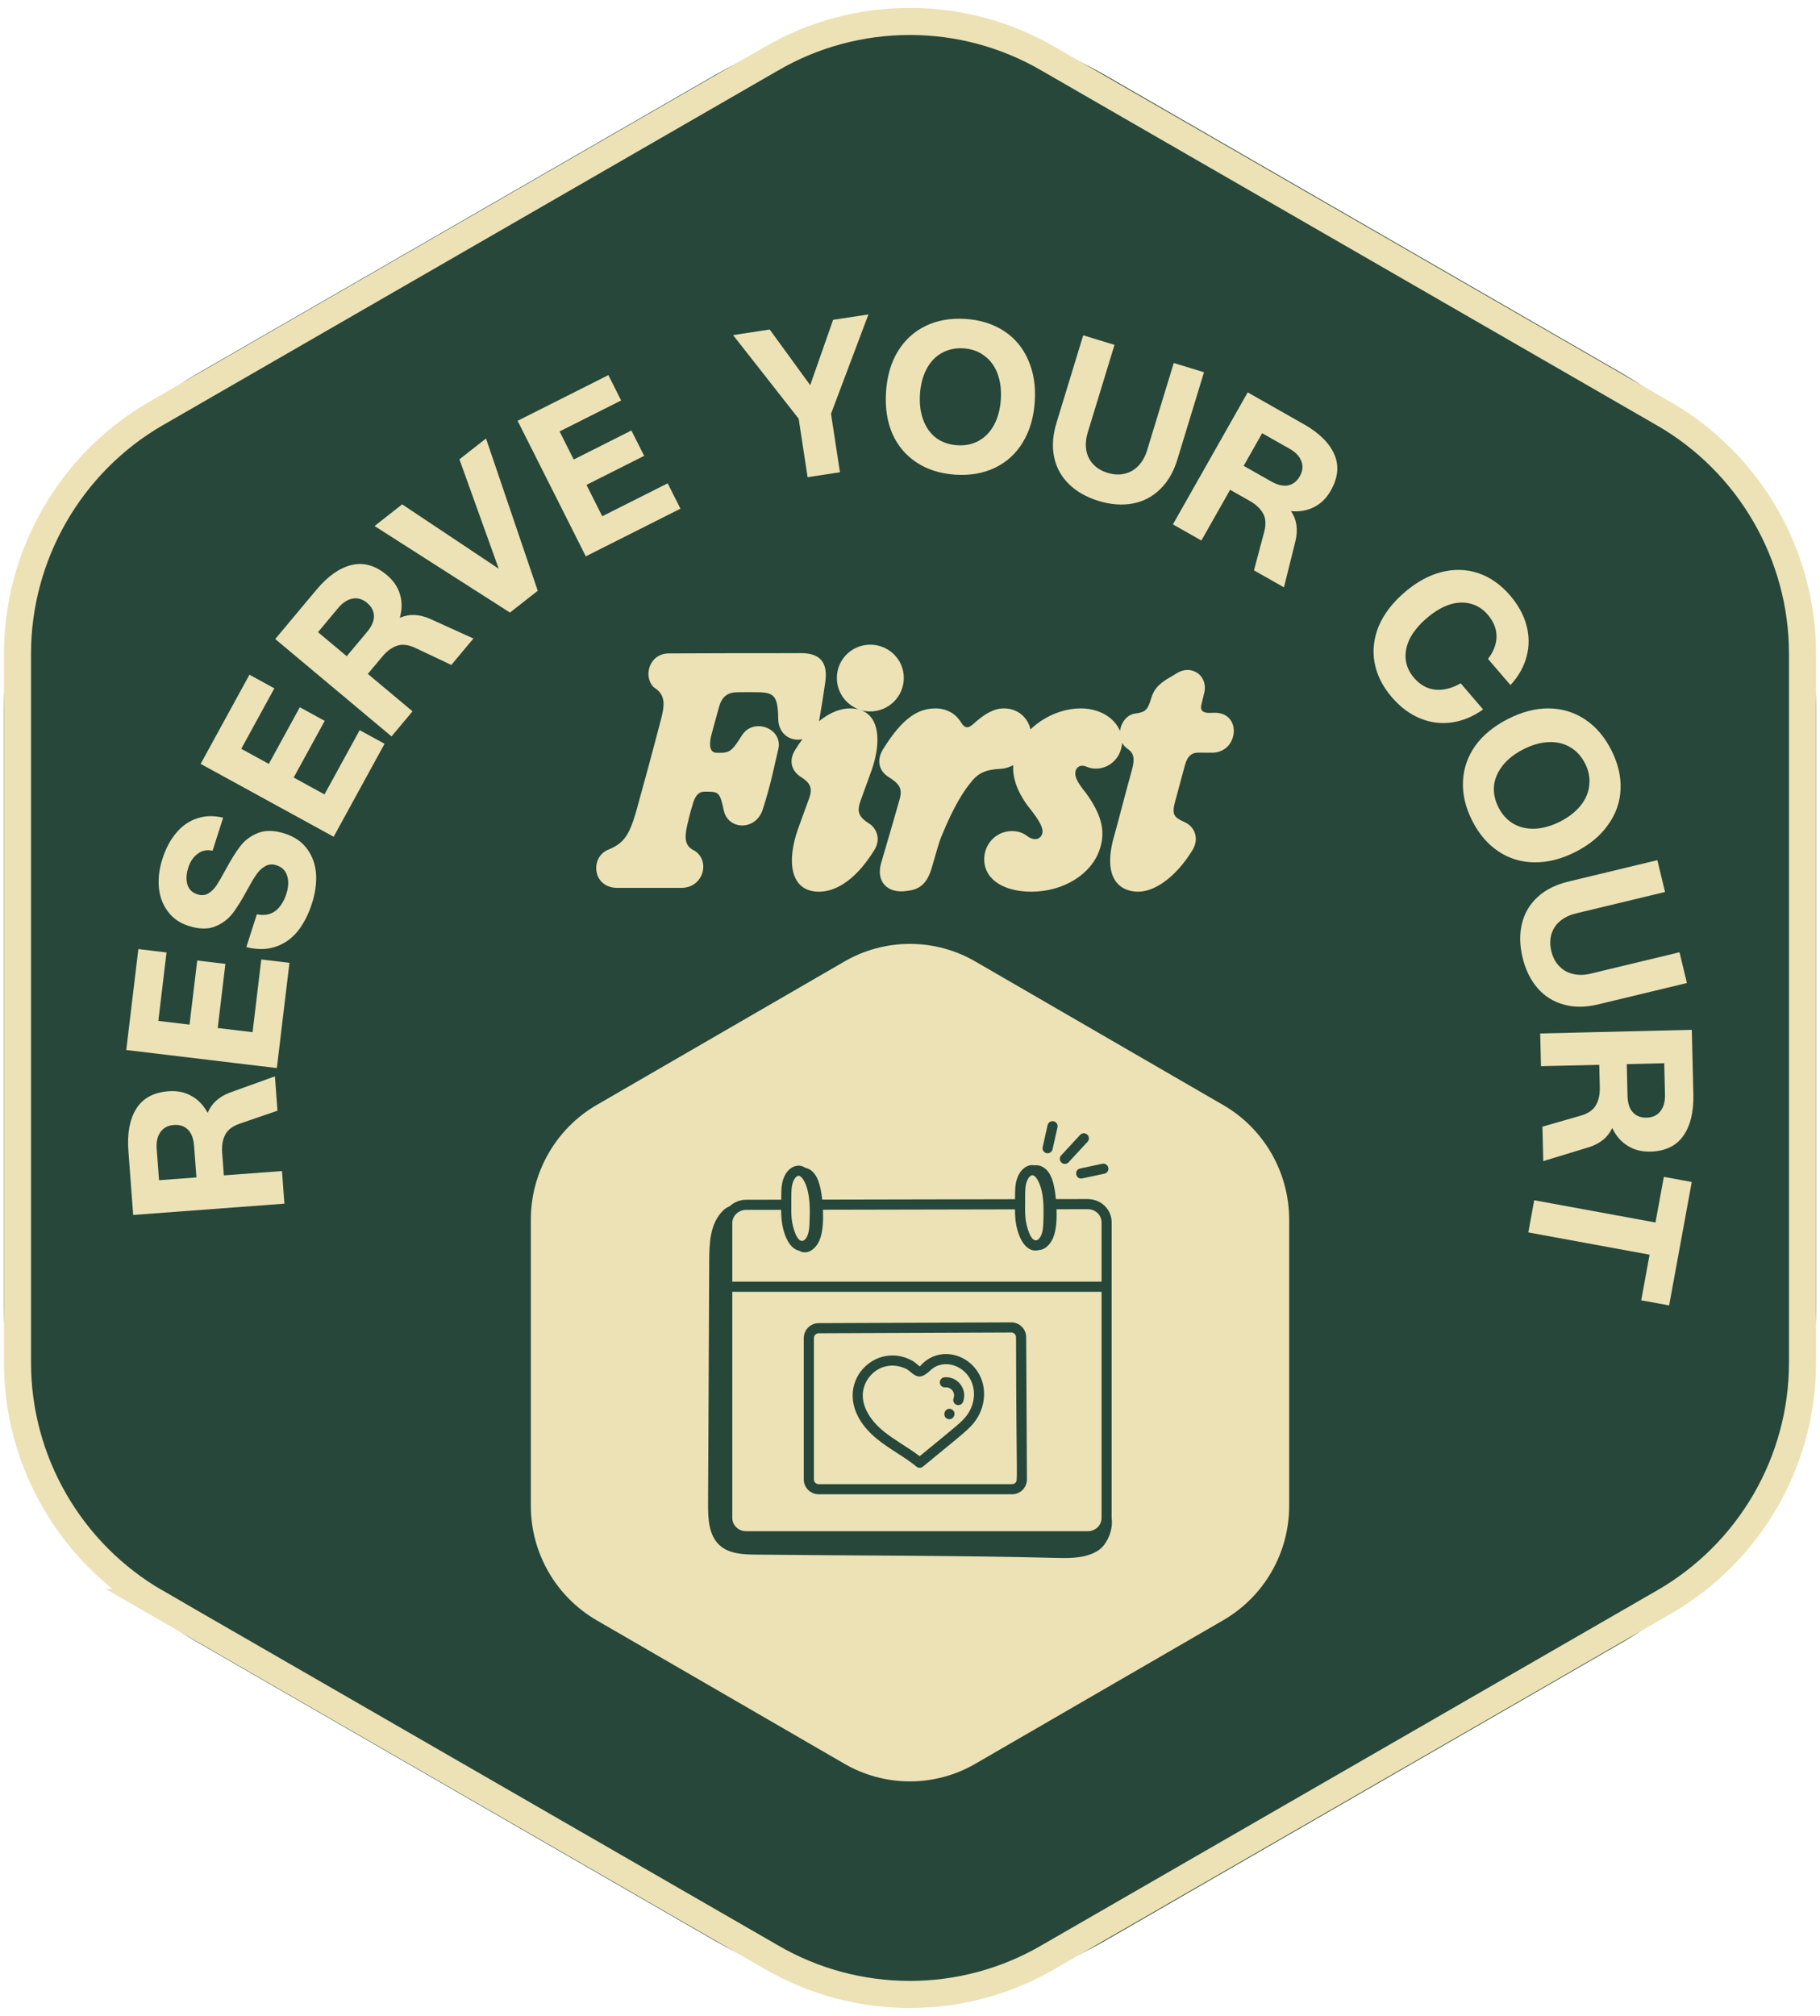 <svg width="168" height="186" viewBox="0 0 168 186" fill="none" xmlns="http://www.w3.org/2000/svg">
<g filter="url(#filter0_n_2229_718)">
<path fill-rule="evenodd" clip-rule="evenodd" d="M167.636 65.499V120.541C167.636 133.317 160.757 145.171 149.684 151.58L101.952 179.101C90.837 185.51 77.163 185.51 66.048 179.101L18.315 151.58C7.2 145.171 0.363 133.317 0.363 120.541V65.499C0.363 52.681 7.2 40.827 18.315 34.417L66.048 6.897C77.163 0.488 90.837 0.488 101.952 6.897L149.684 34.417C160.757 40.827 167.636 52.681 167.636 65.499ZM157.528 65.499C157.528 56.283 152.578 47.738 144.609 43.172L96.876 15.651C92.976 13.389 88.53 12.175 84 12.175C79.47 12.175 75.024 13.389 71.081 15.651L23.349 43.172C15.379 47.738 10.472 56.283 10.472 65.499V120.541C10.472 129.714 15.379 138.26 23.349 142.826L71.081 170.347C75.024 172.609 79.47 173.823 84 173.823C88.53 173.823 92.976 172.609 96.876 170.347L144.609 142.826C152.578 138.26 157.528 129.714 157.528 120.541V65.499Z" fill="#264739"/>
<path d="M84 1.977C88.467 1.977 92.888 3.163 96.785 5.44L96.791 5.443L153.546 38.151L153.548 38.152C161.487 42.708 166.386 51.205 166.386 60.316V125.731C166.386 134.84 161.49 143.29 153.548 147.847L153.546 147.848L96.791 180.555L96.785 180.559C92.888 182.836 88.467 184.022 84 184.022C79.482 184.022 75.061 182.835 71.165 180.559L71.158 180.555L14.403 147.848H14.404C6.511 143.291 1.613 134.841 1.613 125.731V60.316C1.613 51.205 6.512 42.706 14.402 38.15L14.403 38.151L71.158 5.443L71.165 5.44C75.061 3.164 79.482 1.977 84 1.977Z" fill="#264739" stroke="#ECE2B6" stroke-width="2.5"/>
<path d="M117.636 112.524V138.948C117.636 142.809 115.57 146.388 112.22 148.319L89.395 161.531C87.75 162.496 85.885 162.999 84 162.999C82.094 162.999 80.229 162.496 78.584 161.531L55.759 148.319C52.429 146.388 50.363 142.809 50.363 138.948V112.524C50.363 108.663 52.429 105.063 55.759 103.133L78.584 89.921C80.229 88.956 82.094 88.453 84 88.453C85.885 88.453 87.75 88.956 89.395 89.921L112.22 103.133C115.57 105.063 117.636 108.663 117.636 112.524Z" fill="#ECE2B6" stroke="#ECE2B6" stroke-width="2.727"/>
<rect width="45.455" height="45.455" transform="translate(61.273 103)" fill="#ECE2B6"/>
<path d="M80.95 132.765C82.117 133.721 83.484 134.403 84.598 135.321C84.682 135.39 84.787 135.428 84.895 135.428C85.003 135.428 85.108 135.391 85.192 135.322C89.044 132.156 89.521 131.831 90.083 131.023C90.838 129.938 91.045 128.524 90.622 127.333C89.76 124.91 86.65 124.027 84.915 126.073C84.753 125.996 84.532 125.73 84.241 125.565C80.417 123.407 75.904 128.633 80.95 132.765ZM83.089 126.098C83.675 126.251 83.904 126.461 84.034 126.575C84.653 127.112 85.044 127.229 85.894 126.428C87.11 125.288 89.147 125.973 89.742 127.646C90.066 128.558 89.903 129.647 89.317 130.489C88.841 131.172 88.416 131.463 84.891 134.361C83.803 133.527 82.554 132.873 81.541 132.043C80.293 131.02 79.6 129.785 79.641 128.651C79.696 127.092 81.208 125.601 83.089 126.098Z" fill="#264739"/>
<path d="M102.615 112.776C102.615 111.662 101.729 110.653 100.403 110.634L97.469 110.64C97.39 109.864 97.25 108.848 96.826 108.209C96.518 107.743 95.994 107.438 95.482 107.526C95.447 107.52 95.414 107.503 95.376 107.501C94.897 107.458 94.416 107.756 94.115 108.25C93.655 109.008 93.706 109.814 93.695 110.648L75.896 110.684C75.76 109.505 75.495 107.998 74.335 107.745C74.164 107.642 73.985 107.567 73.793 107.552C73.31 107.521 72.833 107.81 72.531 108.301C72.059 109.086 72.129 109.914 72.114 110.692L68.864 110.697C68.308 110.702 67.773 110.913 67.364 111.289C67.147 111.384 66.935 111.501 66.733 111.703C65.52 112.921 65.475 114.717 65.467 116.385L65.361 138.767C65.354 140.131 65.42 141.669 66.432 142.583C67.303 143.37 68.591 143.426 69.765 143.438C79.059 143.541 88.537 143.514 97.65 143.746C98.932 143.778 100.3 143.751 101.377 143.054C102.197 142.523 102.773 141.134 102.612 140.092C102.617 139.71 102.614 121.844 102.615 112.776ZM67.596 119.189H101.681V140.065C101.681 140.735 101.11 141.28 100.41 141.28H68.874C68.17 141.28 67.597 140.735 67.597 140.065L67.596 119.189ZM94.913 108.735C95.023 108.554 95.181 108.432 95.303 108.432H95.315C95.477 108.443 95.69 108.671 95.856 109.011C96.351 110.029 96.354 111.308 96.312 112.639C96.299 113.017 96.286 113.446 96.175 113.805C96.079 114.114 95.903 114.357 95.724 114.423C95.138 114.648 94.731 113.103 94.662 112.424C94.604 111.849 94.627 111.05 94.627 111.113V110.875C94.639 110.05 94.571 109.298 94.913 108.735ZM73.33 108.786C73.441 108.603 73.617 108.457 73.729 108.484C73.896 108.496 74.111 108.724 74.273 109.06C74.792 110.146 74.771 111.491 74.728 112.694C74.714 113.128 74.695 113.516 74.589 113.859C74.493 114.171 74.32 114.407 74.14 114.475C73.554 114.696 73.148 113.153 73.08 112.478C73.041 112.039 73.03 111.599 73.044 111.159C73.059 110.124 72.98 109.365 73.33 108.786ZM68.868 111.631L72.105 111.626C72.107 111.968 72.122 112.279 72.151 112.571C72.257 113.613 72.731 115.174 73.764 115.4C74.517 115.837 75.29 115.257 75.641 114.446C75.987 113.646 76 112.485 75.965 111.618L93.689 111.582C93.691 111.892 93.701 112.204 93.733 112.517C93.871 113.894 94.573 115.691 95.917 115.336C96.503 115.301 96.966 114.775 97.2 114.237C97.531 113.471 97.552 112.413 97.529 111.574L100.417 111.569C101.132 111.569 101.681 112.121 101.681 112.777V118.255H67.596V112.846C67.596 112.181 68.168 111.636 68.868 111.631Z" fill="#264739"/>
<path d="M75.568 137.872H93.42C94.186 137.872 94.797 137.25 94.792 136.493L94.724 123.376C94.721 123.013 94.576 122.666 94.318 122.41C94.061 122.155 93.713 122.011 93.35 122.011L75.562 122.083C75.2 122.085 74.853 122.231 74.597 122.488C74.341 122.745 74.197 123.092 74.196 123.455V136.5C74.196 137.257 74.812 137.872 75.568 137.872ZM75.13 123.455C75.13 123.214 75.326 123.018 75.566 123.017L93.35 122.945C93.591 122.945 93.788 123.14 93.789 123.38C93.814 137.146 93.975 136.564 93.731 136.809C93.69 136.85 93.642 136.883 93.588 136.905C93.535 136.927 93.478 136.938 93.42 136.938H75.569C75.453 136.938 75.341 136.892 75.259 136.81C75.177 136.728 75.13 136.616 75.13 136.5L75.13 123.455Z" fill="#264739"/>
<path d="M87.26 128.009C87.802 127.961 88.216 128.504 88.022 129.014C87.978 129.13 87.982 129.258 88.033 129.371C88.083 129.484 88.177 129.572 88.293 129.616C88.409 129.66 88.537 129.657 88.65 129.606C88.763 129.555 88.852 129.461 88.896 129.346C89.335 128.186 88.397 126.963 87.178 127.079C87.055 127.09 86.941 127.149 86.862 127.244C86.782 127.339 86.743 127.462 86.754 127.585C86.759 127.647 86.776 127.706 86.804 127.761C86.832 127.816 86.871 127.864 86.918 127.904C86.965 127.943 87.02 127.973 87.079 127.991C87.138 128.009 87.199 128.015 87.26 128.009ZM87.642 129.986C87.518 129.986 87.399 130.035 87.311 130.123C87.224 130.211 87.175 130.329 87.175 130.453V130.506C87.175 130.763 87.384 130.946 87.642 130.946C87.899 130.946 88.109 130.711 88.109 130.453C88.109 130.196 87.899 129.986 87.642 129.986ZM97.155 106.057L97.615 104.007C97.64 103.887 97.617 103.762 97.551 103.659C97.484 103.556 97.38 103.484 97.261 103.457C97.141 103.43 97.016 103.451 96.912 103.515C96.808 103.58 96.734 103.682 96.704 103.801L96.244 105.853C96.221 105.972 96.245 106.096 96.312 106.197C96.378 106.299 96.482 106.371 96.6 106.397C96.719 106.424 96.843 106.403 96.946 106.34C97.05 106.276 97.124 106.175 97.155 106.057ZM99.704 104.714L97.954 106.605C97.869 106.696 97.825 106.817 97.829 106.94C97.834 107.064 97.888 107.181 97.978 107.265C98.069 107.349 98.19 107.394 98.314 107.389C98.437 107.385 98.554 107.331 98.638 107.24L100.389 105.349C100.474 105.258 100.518 105.138 100.514 105.014C100.509 104.89 100.455 104.774 100.365 104.689C100.274 104.605 100.153 104.56 100.029 104.565C99.906 104.57 99.789 104.623 99.704 104.714ZM99.899 108.727L101.946 108.291C102.006 108.278 102.063 108.253 102.113 108.219C102.164 108.184 102.207 108.14 102.24 108.088C102.274 108.037 102.297 107.979 102.308 107.919C102.319 107.858 102.318 107.797 102.305 107.737C102.293 107.676 102.269 107.619 102.234 107.569C102.199 107.518 102.155 107.475 102.103 107.441C102.052 107.408 101.994 107.385 101.934 107.374C101.873 107.363 101.811 107.364 101.751 107.377L99.704 107.813C99.103 107.941 99.292 108.862 99.899 108.727Z" fill="#264739"/>
<path d="M56.947 81.922C54.717 81.882 54.47 79.205 56.035 78.446C57.513 77.853 58.039 77.201 58.698 74.957C59.471 72.187 60.203 69.484 61.042 66.268C61.428 64.757 61.322 64.031 60.336 63.405C59.358 62.419 59.904 60.322 61.715 60.289L67.82 60.269C68.966 60.269 70.104 60.269 71.269 60.269C72.142 60.269 73.034 60.262 73.959 60.262C75.724 60.269 76.41 61.141 76.19 62.859C76.043 63.911 75.85 65.156 75.617 66.481C75.131 68.951 71.875 68.772 71.835 66.321C71.809 64.244 71.463 63.911 70.051 63.871C69.405 63.858 68.819 63.858 68.067 63.871C67.301 63.871 66.689 64.164 66.395 65.149C66.083 66.255 65.856 67.107 65.623 67.972C65.423 68.951 65.603 69.457 66.176 69.457H66.555C67.487 69.457 67.721 69.031 68.493 67.839C69.572 66.161 72.302 67.22 71.842 69.131C71.303 71.388 71.243 72.001 70.424 74.644C69.798 76.682 67.215 76.608 66.815 74.791C66.482 73.272 66.389 73.046 65.41 73.046H65.017C64.525 73.046 64.231 73.359 64.005 74.005C63.839 74.538 63.699 75.004 63.459 76.036C63.106 77.527 63.299 78.113 64.138 78.506C65.576 79.458 64.944 81.882 62.926 81.922H56.947ZM75.611 82.275C72.921 82.275 72.622 79.472 73.634 76.568C74.106 75.237 74.393 74.491 74.672 73.712C75.025 72.727 74.846 72.267 73.873 71.648C73.241 71.242 72.688 70.35 73.394 69.198C75.325 66.075 77.263 65.362 78.474 65.362C78.787 65.362 79.067 65.402 79.32 65.469C78.115 65.049 77.249 63.904 77.249 62.553C77.249 60.828 78.647 59.483 80.332 59.483C82.023 59.483 83.428 60.828 83.428 62.553C83.428 64.257 82.037 65.642 80.332 65.642C80.032 65.642 79.739 65.602 79.466 65.522C81.231 66.148 81.331 68.565 80.459 71.062C80.026 72.267 79.653 73.279 79.46 73.819C79.107 74.797 79.16 75.323 80.225 75.983C80.785 76.329 81.411 77.301 80.705 78.439C78.774 81.562 76.836 82.275 75.611 82.275ZM83.695 82.208C81.837 82.474 80.872 81.276 81.325 79.665C82.164 76.822 82.769 74.724 83.036 73.772C83.316 72.766 83.062 72.34 81.99 71.668C81.251 71.202 80.825 70.27 81.504 69.144C83.356 66.155 84.794 65.362 86.398 65.362C87.104 65.362 87.93 65.662 88.422 66.261C88.542 66.408 88.622 66.501 88.709 66.647C89.048 67.22 89.388 67.22 89.827 66.814C90.859 65.882 91.725 65.362 92.671 65.362C94.528 65.362 95.554 67.1 95.081 68.705C94.741 69.877 93.629 70.876 92.318 70.942C90.979 71.009 90.273 71.335 89.621 72.187C88.969 72.973 88.376 73.958 87.703 75.35C87.43 75.923 87.231 76.375 86.958 77.041C86.658 77.727 86.531 78.3 85.999 80.104C85.613 81.389 85.013 82.022 83.882 82.181L83.695 82.208ZM95.195 82.275C92.891 82.275 90.94 81.309 90.853 79.398C90.793 78.093 91.699 76.895 93.051 76.708C93.67 76.628 94.289 76.735 94.782 77.114C95.641 77.767 96.233 77.281 96.233 76.702C96.233 76.242 95.854 75.57 94.842 74.318C93.577 72.567 93.257 71.022 93.723 69.531C94.496 67.04 97.285 65.362 99.749 65.362C102.572 65.362 104.283 67.593 103.305 69.57C102.732 70.722 101.387 71.215 100.295 70.742C99.696 70.476 99.256 70.829 99.256 71.375C99.256 71.748 99.483 72.24 100.228 73.153C101.573 75.004 102.099 76.562 101.54 78.28C100.801 80.67 98.151 82.275 95.195 82.275ZM105.056 82.275C103.591 82.275 101.594 81.296 102.899 76.935C103.165 76.029 103.758 73.652 104.484 71.042C104.777 69.983 104.657 69.497 104.104 69.104L104.057 69.071C102.792 68.172 103.425 66.008 104.79 65.835L104.843 65.829C105.789 65.709 105.955 65.409 106.235 64.523L106.268 64.417C106.468 63.771 106.761 63.332 107.413 62.865C107.733 62.619 108.286 62.346 108.545 62.166C109.903 61.248 111.442 62.253 111.195 63.778C111.095 64.197 111.002 64.59 110.889 65.049C110.782 65.502 110.995 65.722 111.442 65.769C111.901 65.802 112.254 65.689 112.813 65.868C114.584 66.434 114.118 69.511 111.794 69.451C111.368 69.444 111.015 69.444 110.696 69.444C110.003 69.417 109.604 69.757 109.371 70.629L108.479 73.932C108.152 75.15 108.339 75.403 109.338 75.849C110.31 76.282 110.703 77.387 110.09 78.413C108.585 80.896 106.614 82.275 105.056 82.275Z" fill="#ECE2B6"/>
<path d="M22.094 103.688C21.443 103.924 21.007 104.264 20.786 104.708C20.552 105.154 20.46 105.709 20.509 106.374L20.664 108.448L26.029 108.048L26.253 111.059L12.292 112.101L11.851 106.177C11.73 104.555 11.974 103.26 12.584 102.292C13.193 101.324 14.183 100.789 15.553 100.686C16.364 100.626 17.076 100.773 17.691 101.129C18.305 101.471 18.798 101.989 19.171 102.683C19.521 101.815 20.209 101.188 21.237 100.804L25.378 99.312L25.614 102.483L22.094 103.688ZM17.914 105.725C17.864 105.06 17.68 104.566 17.362 104.242C17.029 103.906 16.59 103.758 16.045 103.798C15.5 103.839 15.089 104.057 14.81 104.452C14.532 104.847 14.417 105.357 14.463 105.982L14.681 108.894L18.131 108.637L17.914 105.725ZM11.655 96.881L12.771 87.568L15.372 87.88L14.616 94.195L17.495 94.539L18.204 88.622L20.806 88.933L20.097 94.851L23.314 95.236L24.118 88.524L26.719 88.836L25.556 98.547L11.655 96.881ZM28.801 83.344C28.471 84.373 28.026 85.238 27.465 85.941C26.895 86.626 26.212 87.1 25.413 87.363C24.616 87.625 23.724 87.633 22.738 87.388L23.708 84.359C24.393 84.495 24.965 84.391 25.425 84.048C25.876 83.689 26.212 83.166 26.431 82.48C26.635 81.845 26.66 81.286 26.506 80.803C26.353 80.32 26.023 79.997 25.515 79.835C25.134 79.713 24.788 79.742 24.478 79.923C24.172 80.091 23.901 80.347 23.665 80.691C23.433 81.023 23.145 81.505 22.803 82.137C22.32 83.033 21.873 83.751 21.462 84.291C21.038 84.827 20.497 85.228 19.838 85.493C19.167 85.754 18.355 85.732 17.402 85.427C16.59 85.166 15.954 84.725 15.495 84.102C15.024 83.475 14.748 82.742 14.666 81.904C14.589 81.053 14.697 80.171 14.989 79.257C15.298 78.292 15.723 77.49 16.264 76.851C16.809 76.199 17.448 75.753 18.184 75.513C18.923 75.259 19.728 75.237 20.599 75.446L19.623 78.494C19.099 78.382 18.642 78.474 18.254 78.769C17.852 79.061 17.562 79.486 17.383 80.044C17.192 80.641 17.164 81.164 17.3 81.614C17.436 82.064 17.746 82.366 18.228 82.52C18.596 82.638 18.927 82.611 19.22 82.439C19.513 82.267 19.768 82.019 19.983 81.696C20.203 81.36 20.484 80.876 20.826 80.244C21.309 79.349 21.756 78.631 22.167 78.091C22.582 77.537 23.134 77.126 23.822 76.856C24.498 76.583 25.325 76.603 26.302 76.916C27.191 77.201 27.874 77.671 28.349 78.328C28.829 78.971 29.104 79.731 29.173 80.608C29.23 81.48 29.106 82.392 28.801 83.344ZM18.521 70.48L23.027 62.252L25.325 63.511L22.27 69.089L24.814 70.482L27.676 65.255L29.974 66.513L27.111 71.741L29.953 73.297L33.2 67.368L35.498 68.626L30.8 77.204L18.521 70.48ZM38.297 59.762C37.666 59.477 37.117 59.417 36.648 59.582C36.17 59.738 35.717 60.072 35.289 60.583L33.954 62.178L38.08 65.631L36.141 67.947L25.406 58.961L29.218 54.406C30.262 53.158 31.34 52.4 32.452 52.131C33.564 51.862 34.647 52.168 35.7 53.05C36.324 53.572 36.732 54.175 36.925 54.858C37.127 55.531 37.119 56.246 36.903 57.004C37.759 56.625 38.689 56.656 39.694 57.097L43.702 58.913L41.661 61.352L38.297 59.762ZM33.881 58.308C34.309 57.797 34.521 57.314 34.519 56.86C34.515 56.387 34.303 55.975 33.884 55.625C33.465 55.274 33.018 55.143 32.543 55.233C32.068 55.322 31.63 55.607 31.227 56.087L29.353 58.327L32.006 60.547L33.881 58.308ZM34.575 48.535L37.124 46.534L46.038 52.478L42.409 42.384L44.863 40.457L49.639 54.507L47.075 56.52L34.575 48.535ZM47.78 38.827L56.158 34.61L57.336 36.95L51.655 39.809L52.959 42.4L58.283 39.72L59.461 42.06L54.137 44.74L55.593 47.634L61.632 44.595L62.81 46.935L54.074 51.332L47.78 38.827ZM73.724 38.634L67.669 30.919L71.05 30.403L74.788 35.537L76.902 29.509L80.164 29.011L76.709 38.178L77.534 43.575L74.548 44.031L73.724 38.634ZM88.185 43.797C86.815 43.708 85.63 43.337 84.63 42.684C83.63 42.031 82.879 41.147 82.377 40.032C81.889 38.905 81.692 37.616 81.787 36.166C81.881 34.715 82.242 33.47 82.871 32.428C83.514 31.374 84.374 30.588 85.449 30.07C86.525 29.552 87.748 29.338 89.119 29.427C90.489 29.516 91.674 29.887 92.674 30.54C93.674 31.192 94.418 32.083 94.906 33.21C95.408 34.325 95.612 35.608 95.517 37.058C95.423 38.508 95.055 39.76 94.412 40.814C93.783 41.855 92.93 42.635 91.855 43.153C90.779 43.671 89.556 43.886 88.185 43.797ZM88.362 41.082C89.107 41.131 89.77 40.993 90.352 40.67C90.949 40.335 91.422 39.838 91.772 39.179C92.122 38.521 92.326 37.746 92.384 36.854C92.442 35.963 92.34 35.168 92.078 34.469C91.816 33.771 91.411 33.223 90.862 32.827C90.327 32.418 89.688 32.19 88.942 32.141C88.197 32.093 87.527 32.236 86.93 32.572C86.348 32.895 85.882 33.385 85.532 34.044C85.182 34.703 84.978 35.478 84.92 36.369C84.862 37.261 84.964 38.056 85.226 38.754C85.488 39.453 85.886 40.006 86.421 40.415C86.969 40.812 87.617 41.034 88.362 41.082ZM101.407 46.219C100.297 45.88 99.388 45.365 98.679 44.675C97.969 43.984 97.512 43.154 97.306 42.185C97.1 41.216 97.173 40.157 97.523 39.01L99.989 30.938L102.877 31.82L100.411 39.892C100.236 40.466 100.189 41.009 100.269 41.522C100.354 42.021 100.563 42.455 100.897 42.822C101.244 43.192 101.691 43.462 102.239 43.629C102.801 43.8 103.322 43.827 103.804 43.71C104.299 43.596 104.721 43.355 105.07 42.988C105.436 42.612 105.707 42.137 105.882 41.563L108.347 33.491L111.14 34.344L108.675 42.416C108.324 43.564 107.786 44.48 107.061 45.165C106.349 45.853 105.506 46.286 104.532 46.462C103.558 46.639 102.516 46.558 101.407 46.219ZM116.708 49.028C116.875 48.356 116.835 47.804 116.588 47.374C116.349 46.931 115.939 46.546 115.359 46.217L113.549 45.191L110.897 49.872L108.269 48.383L115.172 36.203L120.34 39.132C121.755 39.934 122.695 40.857 123.16 41.903C123.625 42.948 123.519 44.068 122.842 45.263C122.441 45.97 121.922 46.481 121.285 46.794C120.659 47.114 119.954 47.235 119.17 47.158C119.697 47.932 119.834 48.853 119.582 49.92L118.518 54.191L115.751 52.623L116.708 49.028ZM117.342 44.421C117.922 44.75 118.435 44.872 118.881 44.788C119.346 44.699 119.713 44.416 119.982 43.941C120.252 43.465 120.3 43.002 120.126 42.551C119.952 42.1 119.593 41.72 119.048 41.411L116.507 39.971L114.801 42.982L117.342 44.421ZM128.464 64.317C127.613 63.325 127.085 62.259 126.879 61.118C126.681 59.987 126.815 58.863 127.278 57.744C127.761 56.628 128.554 55.596 129.657 54.65C130.76 53.704 131.895 53.081 133.062 52.783C134.247 52.486 135.384 52.52 136.472 52.887C137.568 53.264 138.542 53.949 139.393 54.94C140.139 55.811 140.642 56.724 140.899 57.679C141.166 58.645 141.173 59.606 140.92 60.56C140.678 61.506 140.18 62.39 139.427 63.212L137.356 60.798C137.882 60.101 138.144 59.402 138.141 58.703C138.137 58.002 137.867 57.339 137.328 56.712C136.877 56.185 136.34 55.846 135.718 55.695C135.106 55.535 134.451 55.57 133.753 55.8C133.073 56.032 132.389 56.443 131.701 57.033C131.013 57.623 130.498 58.241 130.155 58.886C129.832 59.533 129.698 60.175 129.753 60.813C129.818 61.442 130.077 62.02 130.528 62.546C131.084 63.193 131.737 63.555 132.488 63.632C133.238 63.708 134.019 63.512 134.83 63.045L136.901 65.458C135.951 66.133 134.97 66.535 133.958 66.666C132.945 66.796 131.968 66.66 131.024 66.257C130.081 65.854 129.228 65.207 128.464 64.317ZM135.9 75.732C135.277 74.508 134.991 73.3 135.043 72.107C135.094 70.914 135.471 69.817 136.174 68.816C136.894 67.822 137.902 66.995 139.197 66.336C140.493 65.677 141.749 65.352 142.965 65.361C144.2 65.377 145.314 65.715 146.309 66.376C147.303 67.037 148.112 67.979 148.734 69.203C149.357 70.427 149.643 71.636 149.591 72.829C149.54 74.022 149.154 75.116 148.433 76.111C147.731 77.111 146.732 77.941 145.436 78.6C144.141 79.259 142.876 79.581 141.642 79.566C140.425 79.556 139.32 79.221 138.325 78.56C137.331 77.899 136.522 76.957 135.9 75.732ZM138.324 74.499C138.662 75.165 139.119 75.665 139.694 76.001C140.287 76.343 140.956 76.496 141.701 76.461C142.446 76.426 143.216 76.206 144.013 75.801C144.809 75.396 145.441 74.903 145.908 74.321C146.375 73.74 146.639 73.112 146.699 72.437C146.778 71.769 146.648 71.102 146.31 70.436C145.971 69.771 145.506 69.267 144.913 68.926C144.338 68.59 143.678 68.439 142.933 68.474C142.188 68.509 141.417 68.729 140.621 69.134C139.825 69.539 139.193 70.033 138.726 70.614C138.259 71.196 137.986 71.821 137.907 72.49C137.847 73.164 137.985 73.834 138.324 74.499ZM140.543 88.344C140.272 87.216 140.254 86.172 140.489 85.21C140.724 84.249 141.206 83.433 141.937 82.764C142.667 82.094 143.616 81.619 144.782 81.339L152.988 79.365L153.695 82.301L145.489 84.275C144.905 84.415 144.413 84.65 144.013 84.98C143.625 85.306 143.358 85.706 143.211 86.18C143.068 86.667 143.063 87.19 143.197 87.747C143.334 88.317 143.576 88.781 143.922 89.136C144.271 89.505 144.693 89.746 145.187 89.86C145.696 89.985 146.243 89.977 146.826 89.836L155.032 87.862L155.715 90.701L147.509 92.675C146.343 92.956 145.28 92.958 144.322 92.681C143.367 92.417 142.567 91.91 141.92 91.16C141.273 90.411 140.815 89.472 140.543 88.344ZM145.955 102.927C146.617 102.724 147.069 102.407 147.312 101.974C147.568 101.541 147.689 100.991 147.673 100.325L147.623 98.246L142.244 98.375L142.171 95.356L156.167 95.019L156.31 100.957C156.349 102.583 156.04 103.865 155.383 104.801C154.725 105.737 153.71 106.221 152.337 106.254C151.524 106.274 150.819 106.091 150.223 105.705C149.627 105.333 149.16 104.79 148.823 104.078C148.43 104.928 147.711 105.519 146.665 105.851L142.455 107.132L142.378 103.953L145.955 102.927ZM150.232 101.103C150.248 101.77 150.407 102.273 150.708 102.612C151.024 102.965 151.455 103.135 152.001 103.121C152.548 103.108 152.97 102.911 153.267 102.531C153.565 102.15 153.706 101.647 153.691 101.02L153.621 98.101L150.162 98.184L150.232 101.103ZM152.813 112.795L153.585 108.585L156.162 109.057L154.074 120.447L151.497 119.975L152.269 115.765L141.075 113.713L141.62 110.743L152.813 112.795Z" fill="#ECE2B6"/>
</g>
<defs>
<filter id="filter0_n_2229_718" x="0" y="0" width="168" height="186" filterUnits="userSpaceOnUse" color-interpolation-filters="sRGB">
<feFlood flood-opacity="0" result="BackgroundImageFix"/>
<feBlend mode="normal" in="SourceGraphic" in2="BackgroundImageFix" result="shape"/>
<feTurbulence type="fractalNoise" baseFrequency="2.2 2.2" stitchTiles="stitch" numOctaves="3" result="noise" seed="5492" />
<feColorMatrix in="noise" type="luminanceToAlpha" result="alphaNoise" />
<feComponentTransfer in="alphaNoise" result="coloredNoise1">
<feFuncA type="discrete" tableValues="1 1 1 1 1 1 1 1 1 1 1 1 1 1 1 1 1 1 1 1 1 1 1 1 1 1 1 1 1 1 1 1 1 1 1 1 1 1 1 1 1 1 1 1 1 1 1 1 1 1 1 0 0 0 0 0 0 0 0 0 0 0 0 0 0 0 0 0 0 0 0 0 0 0 0 0 0 0 0 0 0 0 0 0 0 0 0 0 0 0 0 0 0 0 0 0 0 0 0 0 "/>
</feComponentTransfer>
<feComposite operator="in" in2="shape" in="coloredNoise1" result="noise1Clipped" />
<feFlood flood-color="rgba(0, 0, 0, 0.05)" result="color1Flood" />
<feComposite operator="in" in2="noise1Clipped" in="color1Flood" result="color1" />
<feMerge result="effect1_noise_2229_718">
<feMergeNode in="shape" />
<feMergeNode in="color1" />
</feMerge>
</filter>
</defs>
</svg>
